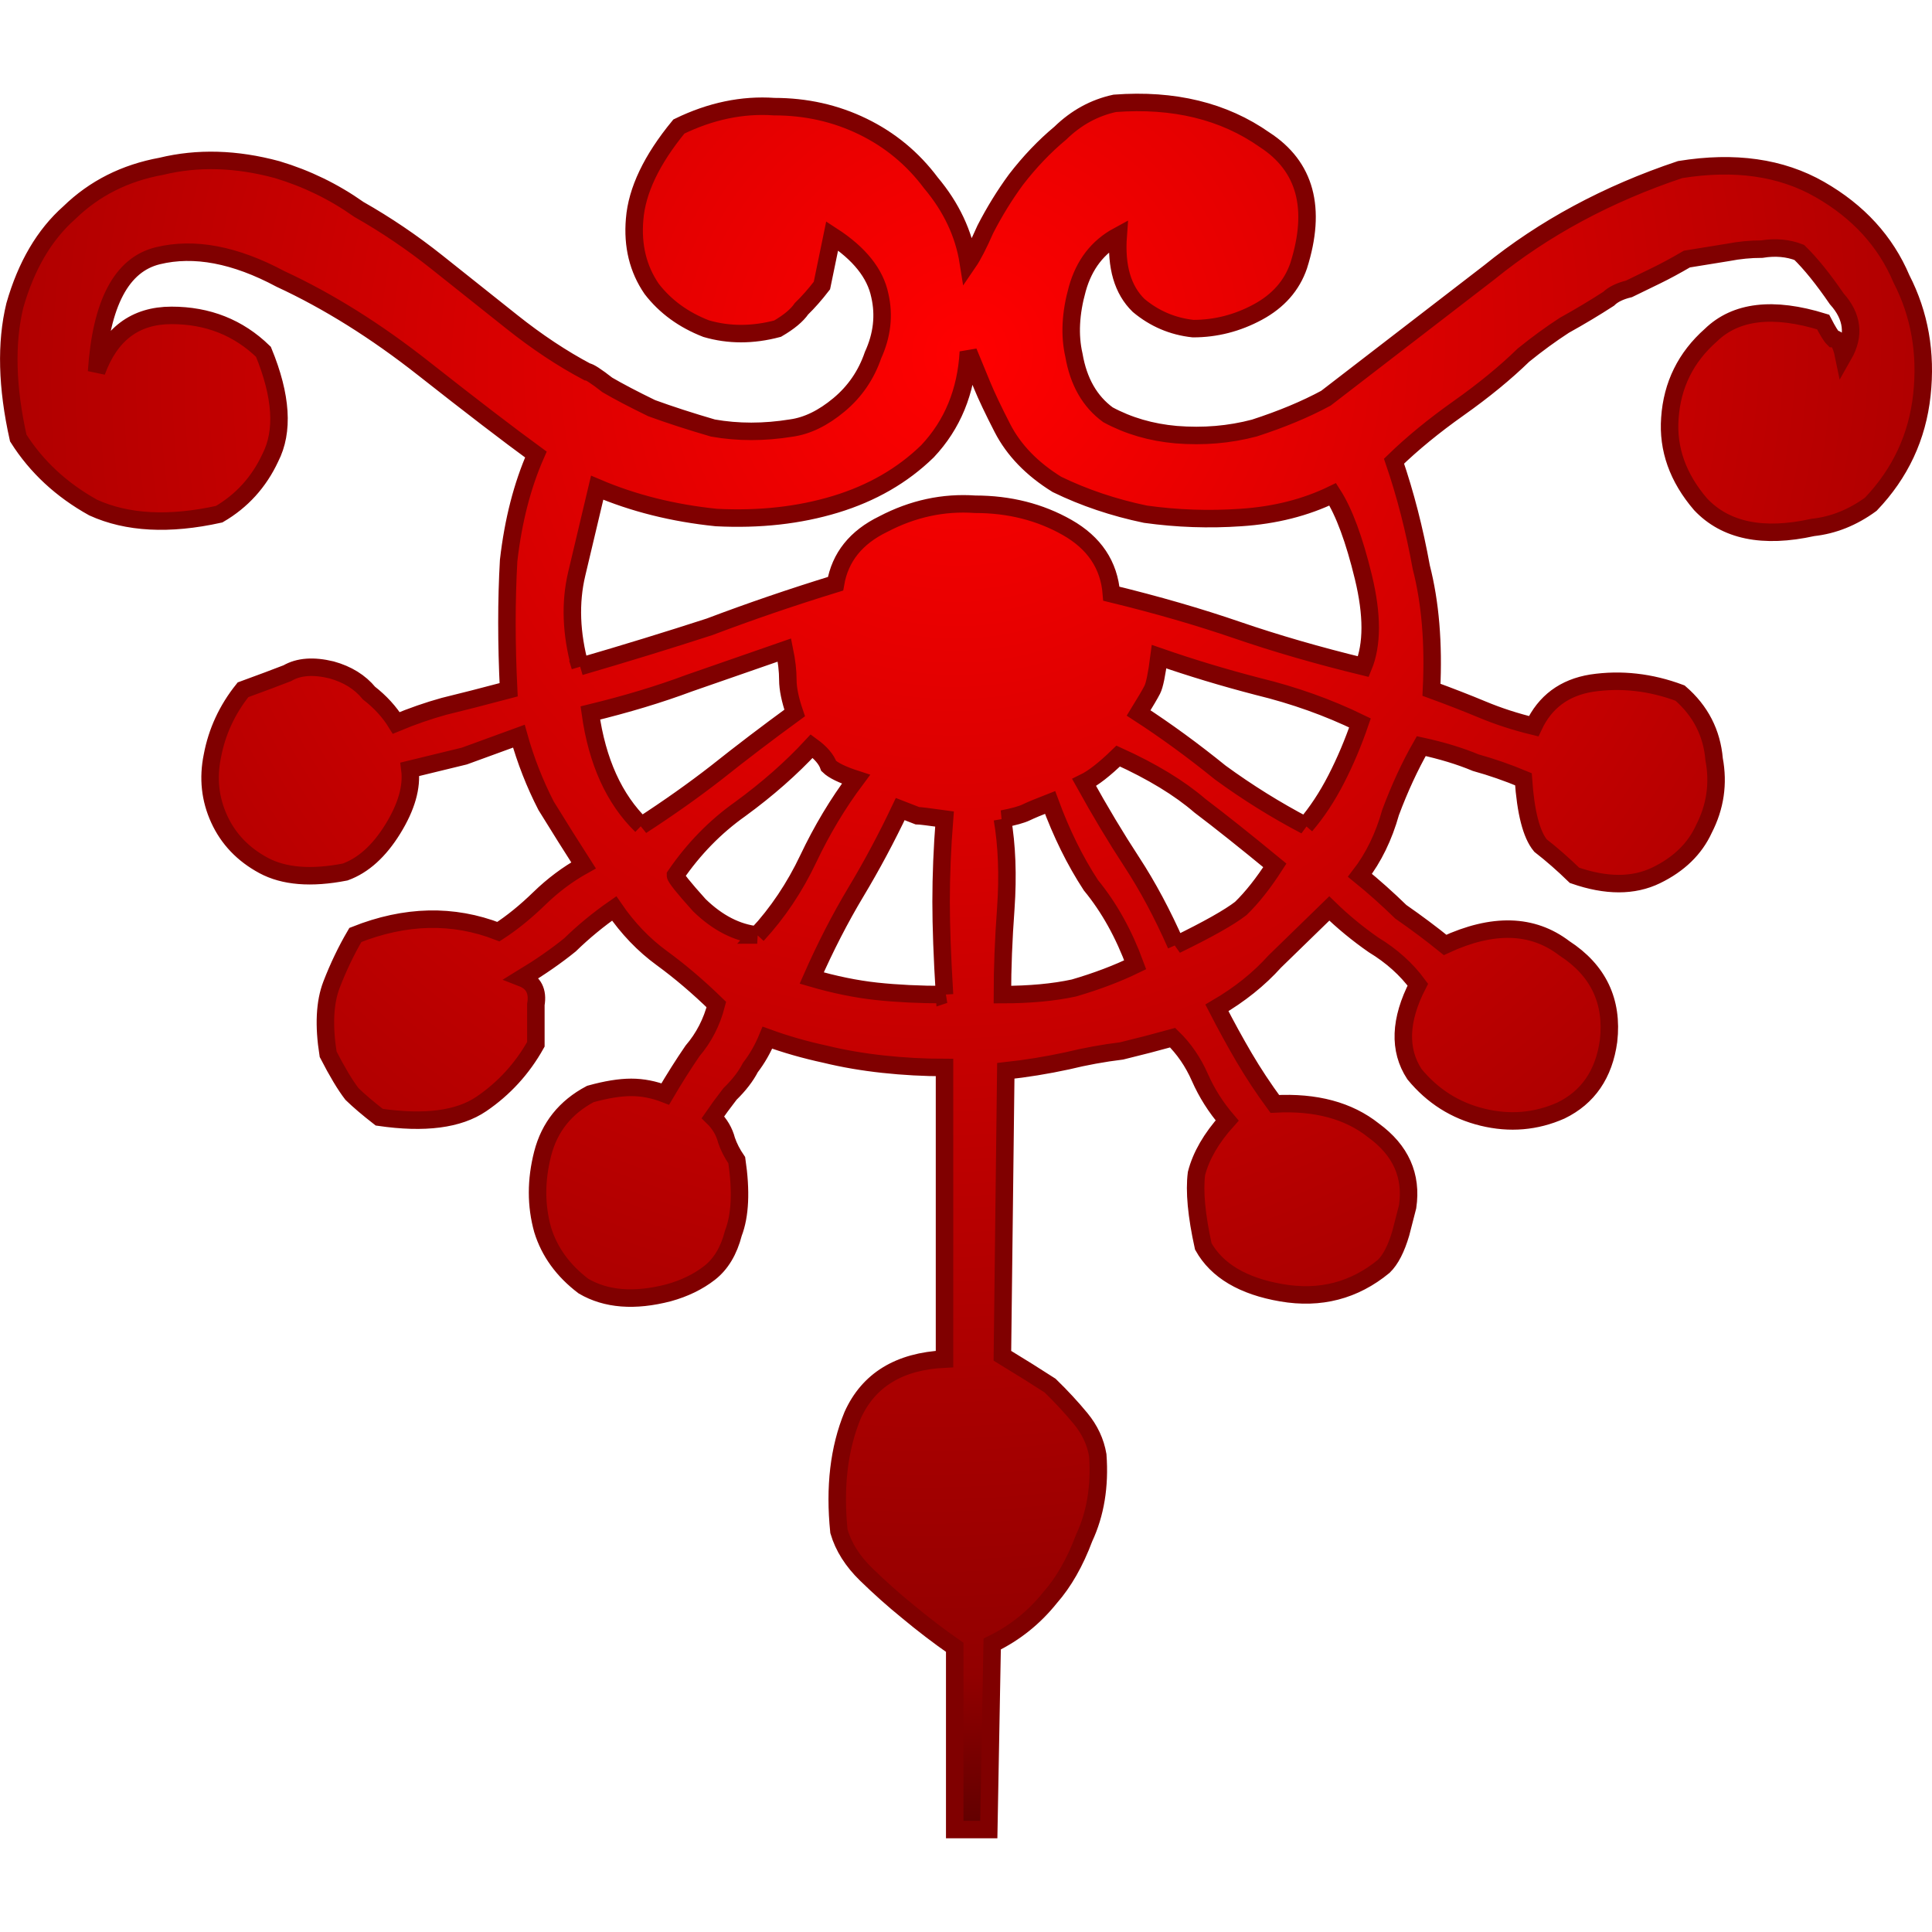 <?xml version="1.0" encoding="UTF-8" standalone="no"?>
<!-- Created with Inkscape (http://www.inkscape.org/) -->

<svg
   xmlns:dc="http://purl.org/dc/elements/1.1/"
   xmlns:cc="http://creativecommons.org/ns#"
   xmlns:rdf="http://www.w3.org/1999/02/22-rdf-syntax-ns#"
   xmlns:svg="http://www.w3.org/2000/svg"
   xmlns="http://www.w3.org/2000/svg"
   xmlns:xlink="http://www.w3.org/1999/xlink"
   xmlns:sodipodi="http://sodipodi.sourceforge.net/DTD/sodipodi-0.dtd"
   xmlns:inkscape="http://www.inkscape.org/namespaces/inkscape"
   width="150"
   height="150"
   viewBox="0 0 150 150"
   version="1.1"
   id="svg8"
   inkscape:version="0.92.0 r15299"
   sodipodi:docname="088_eo_Micro Fleurons Eighteen_s.svg">
  <defs
     id="defs2">
    <linearGradient
       inkscape:collect="always"
       id="linearGradient5041">
      <stop
         style="stop-color:#ff0000;stop-opacity:1"
         offset="0"
         id="stop5037" />
      <stop
         id="stop5045"
         offset="0.852"
         style="stop-color:#920000;stop-opacity:1;" />
      <stop
         style="stop-color:#490000;stop-opacity:1"
         offset="1"
         id="stop5039" />
    </linearGradient>
    <radialGradient
       inkscape:collect="always"
       xlink:href="#linearGradient5041"
       id="radialGradient5050"
       gradientUnits="userSpaceOnUse"
       gradientTransform="matrix(-1.164,1.18,-1.138,-1.122,557.73,649.27)"
       cx="47.859"
       cy="375.212"
       fx="47.859"
       fy="375.212"
       r="73.978" />
  </defs>
  <sodipodi:namedview
     id="base"
     pagecolor="#ffffff"
     bordercolor="#666666"
     borderopacity="1.0"
     inkscape:pageopacity="0.0"
     inkscape:pageshadow="2"
     inkscape:zoom="1"
     inkscape:cx="-206.5"
     inkscape:cy="84.352941"
     inkscape:document-units="px"
     inkscape:current-layer="layer1"
     showgrid="false"
     units="px"
     inkscape:pagecheckerboard="true"
     inkscape:window-width="1280"
     inkscape:window-height="657"
     inkscape:window-x="-8"
     inkscape:window-y="-8"
     inkscape:window-maximized="1"
     inkscape:showpageshadow="false" />
  <g
     inkscape:label="Ebene 1"
     inkscape:groupmode="layer"
     id="layer1"
     transform="translate(0,-257.312)">
    <path
       inkscape:connector-curvature="0"
       id="path5047"
       style="font-style:normal;font-variant:normal;font-weight:normal;font-stretch:normal;font-size:medium;line-height:34.269px;font-family:'Micro Fleurons Eighteen';-inkscape-font-specification:'Micro Fleurons Eighteen, Normal';font-variant-ligatures:normal;font-variant-caps:normal;font-variant-numeric:normal;font-feature-settings:normal;text-align:start;letter-spacing:0px;word-spacing:0px;writing-mode:lr-tb;text-anchor:start;fill:url(#radialGradient5050);fill-opacity:1;stroke:#800000;stroke-width:1.358px;stroke-linecap:butt;stroke-linejoin:miter;stroke-opacity:1"
       d="m 63.813,279.483 q -0.793,1.029 -1.586,1.801 -0.529,0.772 -1.851,1.543 -2.908,0.772 -5.552,0 -2.644,-1.029 -4.23,-3.087 -1.586,-2.315 -1.322,-5.402 0.264,-3.344 3.437,-7.203 3.702,-1.801 7.403,-1.543 3.702,0 6.874,1.543 3.173,1.543 5.288,4.373 2.38,2.83 2.908,6.174 0.529,-0.772 1.322,-2.572 1.058,-2.058 2.38,-3.859 1.586,-2.058 3.437,-3.601 1.851,-1.801 4.23,-2.315 6.874,-0.514 11.634,2.83 4.759,3.087 2.644,9.775 -0.793,2.315 -3.173,3.601 -2.38,1.286 -5.024,1.286 -2.38,-0.257 -4.23,-1.801 -1.851,-1.801 -1.586,-5.402 -2.38,1.286 -3.173,4.116 -0.793,2.83 -0.264,5.145 0.529,3.087 2.644,4.63 2.38,1.286 5.288,1.543 3.173,0.257 6.081,-0.514 3.173,-1.029 5.552,-2.315 6.346,-4.888 12.691,-9.775 6.346,-5.145 14.807,-7.975 6.346,-1.029 10.841,1.543 4.495,2.572 6.346,6.946 2.115,4.116 1.586,9.004 -0.529,4.888 -3.966,8.489 -2.115,1.543 -4.495,1.801 -5.817,1.286 -8.725,-1.801 -2.644,-3.087 -2.38,-6.688 0.264,-3.859 3.173,-6.431 2.908,-2.83 8.725,-1.029 0.529,1.029 0.793,1.286 0.529,0 0.793,1.286 1.322,-2.315 -0.529,-4.373 -1.586,-2.315 -2.908,-3.601 -1.322,-0.514 -2.908,-0.257 -1.322,0 -2.644,0.257 -1.586,0.257 -3.173,0.514 -1.322,0.772 -2.38,1.286 -1.058,0.514 -2.115,1.029 -1.058,0.257 -1.586,0.772 -1.586,1.029 -3.437,2.058 -1.586,1.029 -3.173,2.315 -2.115,2.058 -5.024,4.116 -2.908,2.058 -5.024,4.116 1.322,3.859 2.115,8.232 1.058,4.116 0.793,9.518 2.115,0.772 3.966,1.543 1.851,0.772 3.966,1.286 1.322,-2.83 4.495,-3.344 3.437,-0.514 6.874,0.772 2.38,2.058 2.644,5.145 0.529,2.83 -0.793,5.402 -1.058,2.315 -3.702,3.601 -2.644,1.286 -6.346,0 -1.322,-1.286 -2.644,-2.315 -1.058,-1.286 -1.322,-5.145 -1.851,-0.772 -3.702,-1.286 -1.851,-0.772 -4.23,-1.286 -1.322,2.315 -2.38,5.145 -0.793,2.83 -2.38,4.888 1.586,1.286 3.173,2.83 1.851,1.286 3.437,2.572 5.552,-2.572 9.254,0.257 3.966,2.572 3.437,7.203 -0.529,3.859 -3.702,5.402 -2.908,1.286 -6.081,0.514 -3.173,-0.772 -5.288,-3.344 -1.851,-2.83 0.264,-6.946 -1.322,-1.801 -3.437,-3.087 -1.851,-1.286 -3.437,-2.83 -2.115,2.058 -4.23,4.116 -1.851,2.058 -4.495,3.601 1.058,2.058 2.115,3.859 1.058,1.801 2.38,3.601 4.759,-0.257 7.668,2.058 3.173,2.315 2.644,5.917 l -0.529,2.058 q -0.529,1.801 -1.322,2.572 -3.437,2.83 -7.932,2.058 -4.495,-0.772 -6.081,-3.601 -0.793,-3.601 -0.529,-5.659 0.529,-2.058 2.38,-4.116 -1.322,-1.543 -2.115,-3.344 -0.793,-1.801 -2.115,-3.087 -1.851,0.514 -3.966,1.029 -2.115,0.257 -4.23,0.772 -2.38,0.514 -4.759,0.772 l -0.264,22.123 q 2.115,1.286 3.702,2.315 1.322,1.286 2.38,2.572 1.058,1.286 1.322,2.83 0.264,3.601 -1.058,6.431 -1.058,2.83 -2.644,4.63 -1.851,2.315 -4.495,3.601 l -0.264,14.406 h -2.644 v -14.148 q -1.851,-1.286 -3.702,-2.83 -1.586,-1.286 -3.173,-2.83 -1.586,-1.543 -2.115,-3.344 -0.529,-5.145 1.058,-9.004 1.851,-4.116 7.139,-4.373 v -22.637 q -2.38,0 -4.759,-0.257 -2.38,-0.257 -4.495,-0.772 -2.38,-0.514 -4.495,-1.286 -0.529,1.286 -1.322,2.315 -0.529,1.029 -1.586,2.058 -0.793,1.029 -1.322,1.801 0.793,0.772 1.058,1.801 0.264,0.772 0.793,1.543 0.529,3.601 -0.264,5.659 -0.529,2.058 -1.851,3.087 -1.322,1.029 -3.173,1.543 -3.966,1.029 -6.61,-0.514 -2.38,-1.801 -3.173,-4.373 -0.793,-2.83 0,-5.917 0.793,-3.087 3.702,-4.63 1.851,-0.514 3.173,-0.514 1.322,0 2.644,0.514 1.058,-1.801 2.115,-3.344 1.322,-1.543 1.851,-3.601 -2.115,-2.058 -4.23,-3.601 -2.115,-1.543 -3.702,-3.859 -1.851,1.286 -3.437,2.83 -1.586,1.286 -3.702,2.572 1.322,0.514 1.058,2.058 0,1.543 0,3.087 -1.586,2.83 -4.23,4.63 -2.644,1.801 -7.932,1.029 -1.322,-1.029 -2.115,-1.801 -0.793,-1.029 -1.851,-3.087 -0.529,-3.344 0.264,-5.402 0.793,-2.058 1.851,-3.859 5.817,-2.315 11.105,-0.257 1.586,-1.029 3.173,-2.572 1.586,-1.543 3.437,-2.572 -1.322,-2.058 -2.908,-4.63 -1.322,-2.572 -2.115,-5.402 -2.115,0.772 -4.23,1.543 -2.115,0.514 -4.23,1.029 0.264,2.058 -1.322,4.63 -1.586,2.572 -3.702,3.344 -3.966,0.772 -6.346,-0.514 -2.38,-1.286 -3.437,-3.601 -1.058,-2.315 -0.529,-4.888 0.529,-2.83 2.38,-5.145 2.115,-0.772 3.437,-1.286 1.322,-0.772 3.437,-0.257 1.851,0.514 2.908,1.801 1.322,1.029 2.115,2.315 1.851,-0.772 3.702,-1.286 2.115,-0.514 5.024,-1.286 -0.264,-5.402 0,-10.033 0.529,-4.63 2.115,-8.232 -3.173,-2.315 -8.725,-6.688 -5.552,-4.373 -11.105,-6.946 -5.288,-2.83 -9.519,-1.801 -4.23,1.029 -4.759,9.004 1.586,-4.373 5.817,-4.373 4.23,0 7.139,2.83 2.115,5.145 0.529,8.232 -1.322,2.83 -3.966,4.373 -5.817,1.286 -9.783,-0.514 -3.702,-2.058 -5.817,-5.402 -1.322,-5.917 -0.264,-10.29 1.322,-4.63 4.23,-7.203 2.908,-2.83 7.139,-3.601 4.23,-1.029 8.99,0.257 3.437,1.029 6.346,3.087 3.173,1.801 6.081,4.116 2.908,2.315 5.817,4.63 2.908,2.315 5.817,3.859 0.264,0 1.586,1.029 1.322,0.772 3.437,1.801 2.115,0.772 4.759,1.543 2.908,0.514 6.081,0 1.851,-0.257 3.702,-1.801 1.851,-1.543 2.644,-3.859 1.058,-2.315 0.529,-4.63 -0.529,-2.572 -3.702,-4.63 z m -18.773,29.583 q 5.288,-1.543 10.047,-3.087 4.759,-1.801 9.783,-3.344 0.529,-3.087 3.702,-4.63 3.437,-1.801 7.139,-1.543 3.966,0 7.139,1.801 3.173,1.801 3.437,5.145 5.288,1.286 9.783,2.83 4.495,1.543 9.783,2.83 1.058,-2.572 0,-6.946 -1.058,-4.373 -2.38,-6.431 -3.173,1.543 -7.139,1.801 -3.702,0.257 -7.403,-0.257 -3.702,-0.772 -6.874,-2.315 -2.908,-1.801 -4.23,-4.373 -1.058,-2.058 -1.586,-3.344 -0.529,-1.286 -1.058,-2.572 -0.264,4.63 -3.173,7.717 -2.908,2.83 -7.139,4.116 -4.23,1.286 -9.254,1.029 -5.024,-0.514 -9.254,-2.315 -0.793,3.344 -1.586,6.688 -0.793,3.344 0.264,7.203 z m 4.759,12.348 q 3.173,-2.058 5.817,-4.116 2.908,-2.315 6.081,-4.63 -0.529,-1.543 -0.529,-2.572 0,-1.029 -0.264,-2.315 -3.702,1.286 -7.403,2.572 -3.437,1.286 -7.668,2.315 0.793,5.659 3.966,8.746 z m 8.99,8.489 q 2.38,-2.572 3.966,-5.917 1.586,-3.344 3.702,-6.174 -1.586,-0.514 -2.115,-1.029 -0.264,-0.772 -1.322,-1.543 -2.38,2.572 -5.552,4.888 -2.908,2.058 -5.024,5.145 0,0.257 1.851,2.315 2.115,2.058 4.495,2.315 z m 14.542,4.63 q -0.264,-4.373 -0.264,-7.203 0,-3.087 0.264,-6.431 -1.851,-0.257 -2.115,-0.257 0,0 -1.322,-0.514 -1.586,3.344 -3.437,6.431 -1.851,3.087 -3.437,6.688 2.644,0.772 5.024,1.029 2.38,0.257 5.288,0.257 z m 4.495,-13.634 q 0.529,3.087 0.264,6.946 -0.264,3.601 -0.264,6.688 3.173,0 5.552,-0.514 2.644,-0.772 4.759,-1.801 -1.322,-3.601 -3.437,-6.174 -1.851,-2.83 -3.173,-6.431 -1.322,0.514 -1.851,0.772 -0.529,0.257 -1.851,0.514 z m 13.485,9.775 q 3.702,-1.801 5.024,-2.83 1.322,-1.286 2.644,-3.344 -3.437,-2.83 -5.817,-4.63 -2.38,-2.058 -6.346,-3.859 -1.586,1.543 -2.644,2.058 1.851,3.344 3.702,6.174 1.851,2.83 3.437,6.431 z m 10.047,-9.261 q 1.322,-1.543 2.38,-3.601 1.058,-2.058 1.851,-4.373 -3.702,-1.801 -7.932,-2.83 -3.966,-1.029 -7.668,-2.315 -0.264,2.058 -0.529,2.572 -0.264,0.514 -1.058,1.801 3.173,2.058 6.346,4.63 3.173,2.315 6.61,4.116 z" />
  </g>
</svg>
